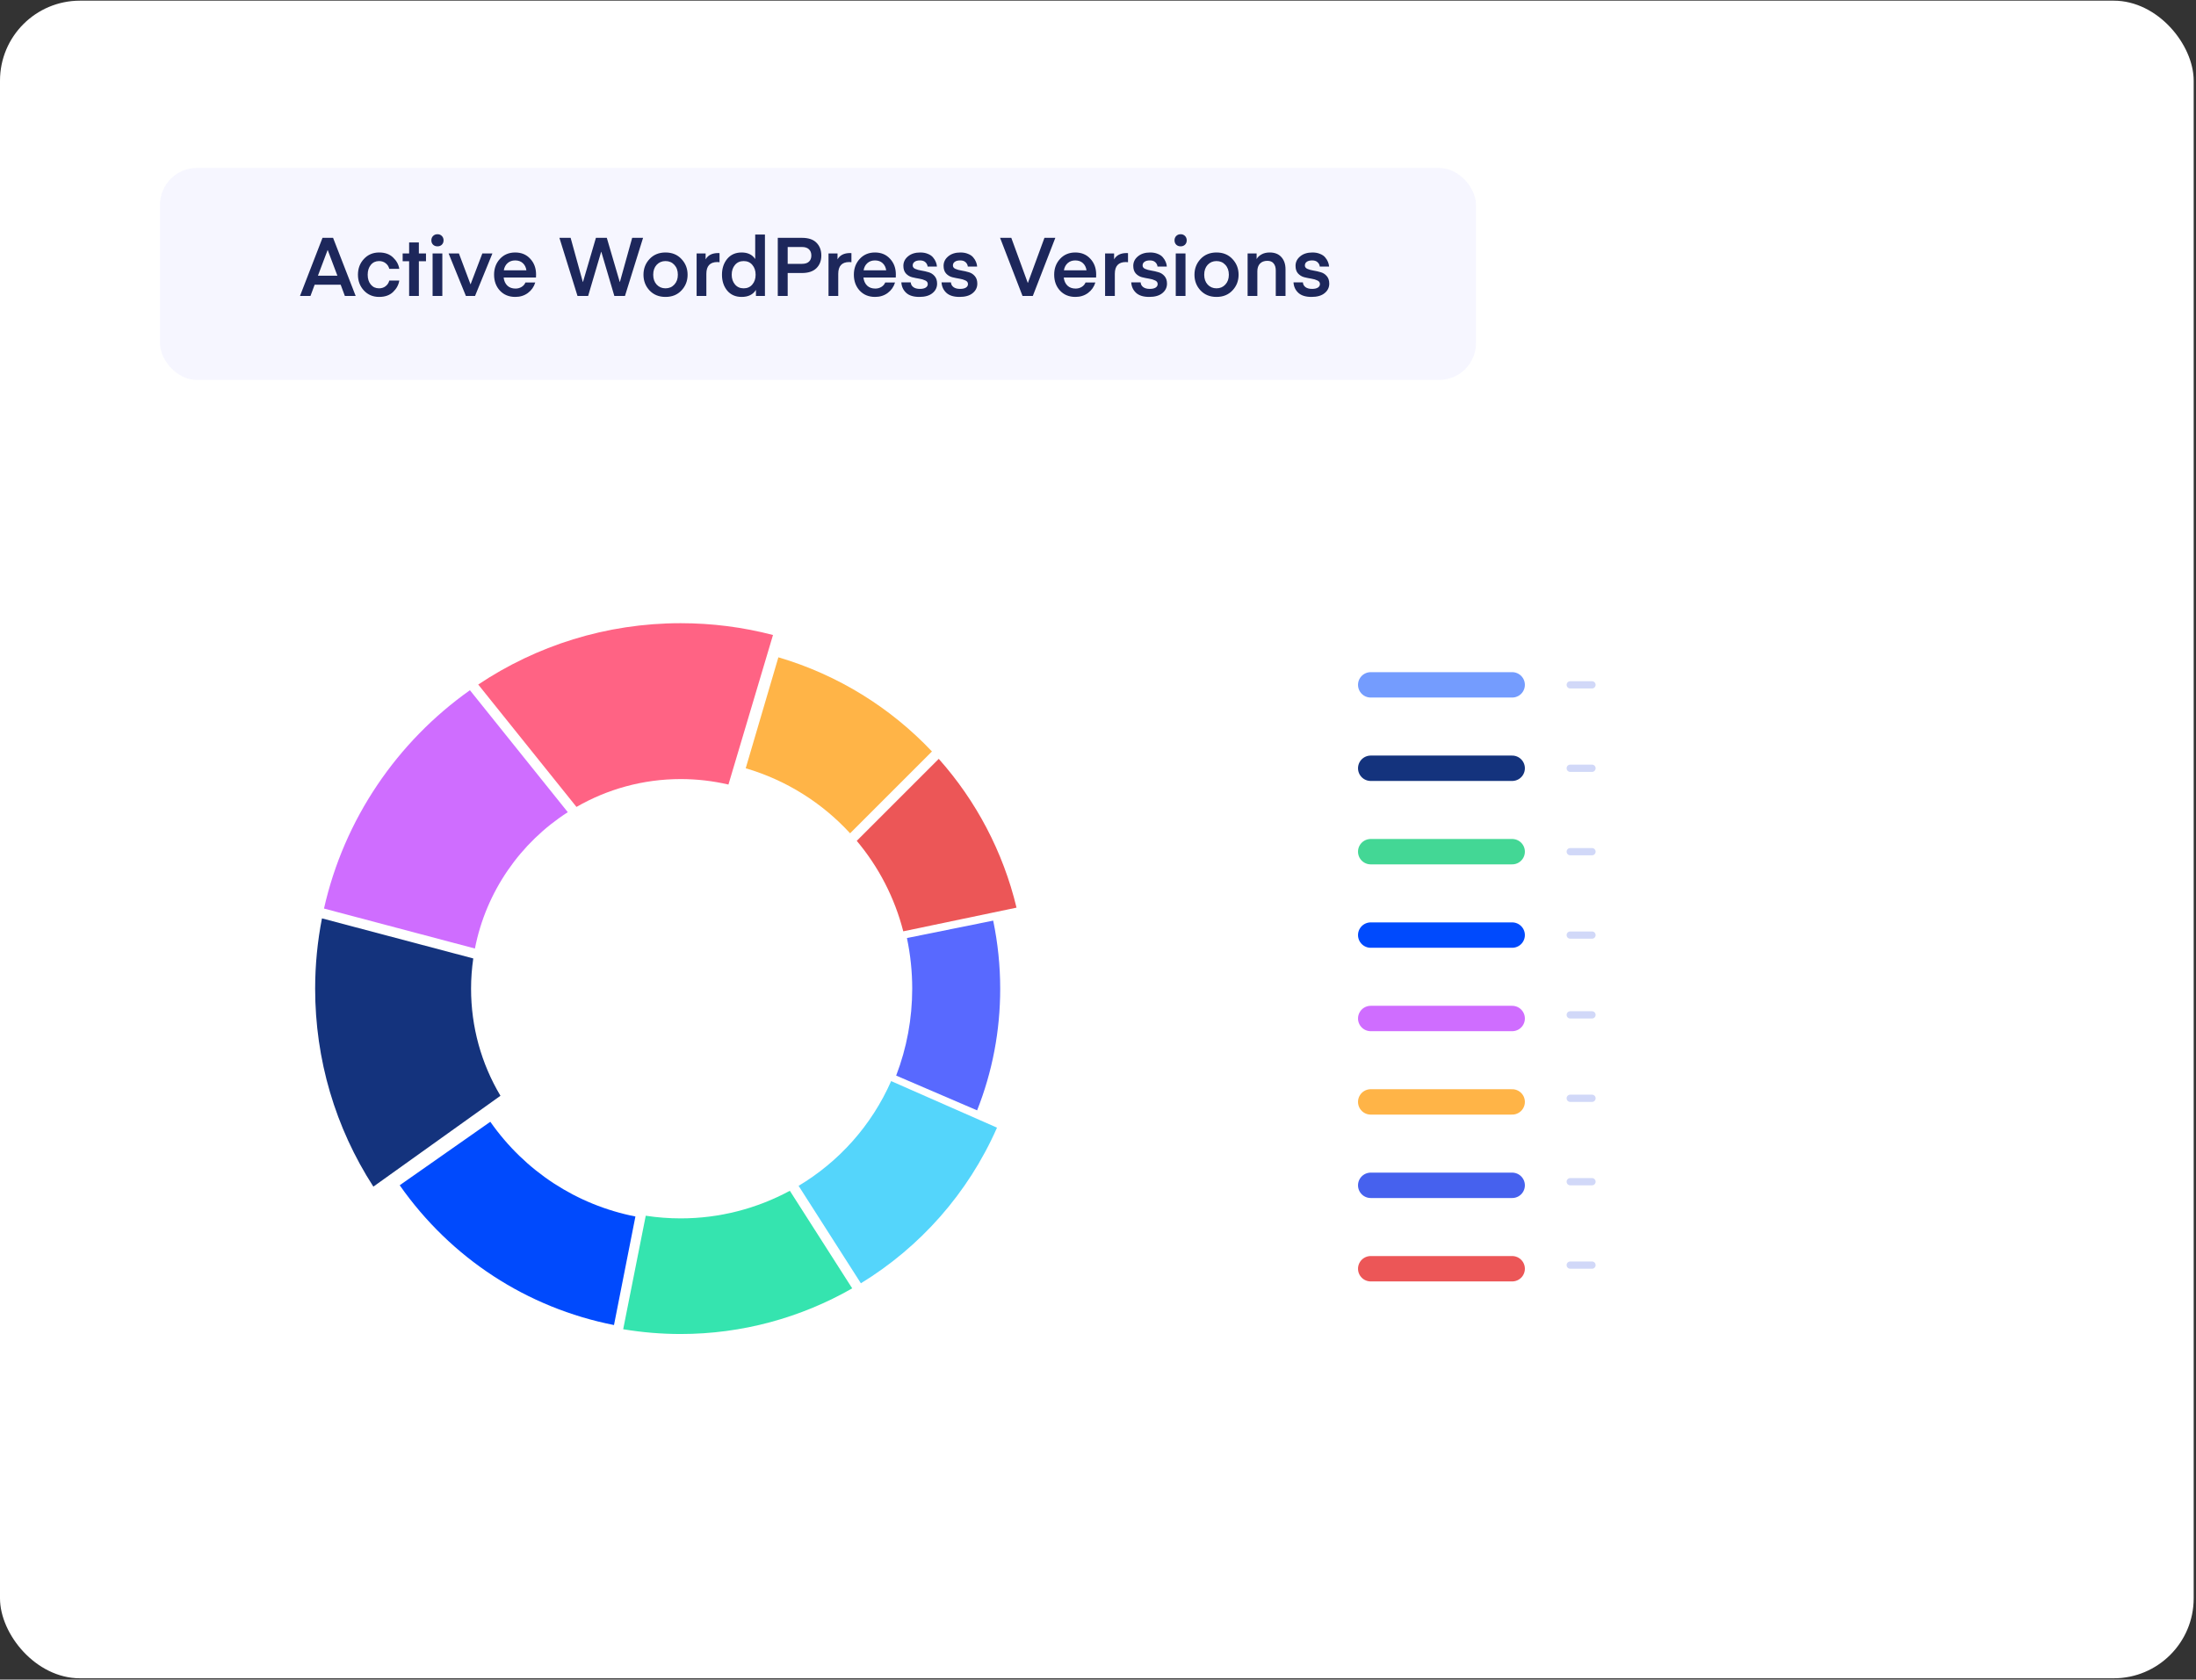 <svg width="549" height="420" viewBox="0 0 549 420" fill="none" xmlns="http://www.w3.org/2000/svg">
<rect x="0" y="0" width="549" height="420" fill="#333333" stroke="none"/>
<rect y="0.167" width="548.421" height="419.501" rx="20" fill="white"/>
<path d="M224.042 268.957L244.279 277.652C248.108 267.97 250.05 257.754 250.05 247.224C250.05 241.497 249.453 235.776 248.296 230.206L226.733 234.562C227.607 238.699 228.053 242.955 228.053 247.224C228.047 254.743 226.695 262.035 224.042 268.957Z" fill="#5869FF"/>
<path d="M197.46 297.762C189.237 302.201 179.901 304.665 170.176 304.665C167.246 304.665 164.316 304.439 161.437 303.999L155.798 332.383C160.525 333.176 165.354 333.578 170.169 333.578C185.534 333.578 200.245 329.492 213.051 322.161L197.46 297.762Z" fill="#35E4AF"/>
<path d="M222.784 270.334C217.874 281.486 209.688 290.527 199.648 296.524L215.221 320.892C229.969 311.876 241.996 298.461 249.251 281.977L222.784 270.334Z" fill="#54D5FB"/>
<path d="M170.177 155.833C151.468 155.833 134.06 161.485 119.557 171.173L144.119 201.777C151.801 197.357 160.697 194.811 170.177 194.811C174.22 194.811 178.218 195.276 182.11 196.182L193.25 158.782C185.743 156.827 177.998 155.833 170.177 155.833Z" fill="#FF6384"/>
<path d="M118.318 239.667L80.491 229.646C79.378 235.335 78.787 241.214 78.787 247.224C78.787 264.921 83.81 281.964 93.341 296.725L125.114 274.005C120.298 265.927 117.765 256.748 117.765 247.224C117.765 244.659 117.96 242.138 118.318 239.667Z" fill="#14337D"/>
<path d="M117.481 172.594C99.312 185.456 86.035 204.782 80.999 227.188L118.732 237.184C121.517 222.906 130.111 210.685 141.949 203.091L117.481 172.594Z" fill="#CF6DFF"/>
<path d="M212.525 208.372L232.988 187.908C222.684 176.995 209.532 168.759 194.595 164.365L186.429 192.108C196.638 195.113 205.591 200.815 212.525 208.372Z" fill="#FFB447"/>
<path d="M234.687 189.757L214.186 210.258C219.63 216.739 223.653 224.434 225.816 232.884L254.131 226.962C250.755 212.911 243.985 200.199 234.687 189.757Z" fill="#EC5657"/>
<path d="M342.678 171.25H378.045" stroke="#749CFE" stroke-width="6.348" stroke-linecap="round"/>
<path d="M342.678 192.108H378.045" stroke="#14337D" stroke-width="6.348" stroke-linecap="round"/>
<path d="M342.678 212.966H378.045" stroke="#43D795" stroke-width="6.348" stroke-linecap="round"/>
<path d="M342.678 233.823H378.045" stroke="#004AFD" stroke-width="6.348" stroke-linecap="round"/>
<path d="M342.678 254.681H378.045" stroke="#CF6DFF" stroke-width="6.348" stroke-linecap="round"/>
<path d="M342.678 275.539H378.045" stroke="#FFB447" stroke-width="6.348" stroke-linecap="round"/>
<path d="M342.678 296.397H378.045" stroke="#4661EE" stroke-width="6.348" stroke-linecap="round"/>
<path d="M342.678 317.255H378.045" stroke="#EC5657" stroke-width="6.348" stroke-linecap="round"/>
<path d="M392.558 171.25H397.999" stroke="#D1D8F8" stroke-width="1.814" stroke-linecap="round"/>
<path d="M392.558 192.108H397.999" stroke="#D1D8F8" stroke-width="1.814" stroke-linecap="round"/>
<path d="M392.558 212.966H397.999" stroke="#D1D8F8" stroke-width="1.814" stroke-linecap="round"/>
<path d="M392.558 233.823H397.999" stroke="#D1D8F8" stroke-width="1.814" stroke-linecap="round"/>
<path d="M392.558 253.774H397.999" stroke="#D1D8F8" stroke-width="1.814" stroke-linecap="round"/>
<path d="M392.558 274.632H397.999" stroke="#D1D8F8" stroke-width="1.814" stroke-linecap="round"/>
<path d="M392.558 295.49H397.999" stroke="#D1D8F8" stroke-width="1.814" stroke-linecap="round"/>
<path d="M392.558 316.348H397.999" stroke="#D1D8F8" stroke-width="1.814" stroke-linecap="round"/>
<path d="M153.497 331.334C131.739 327.04 112.715 314.63 99.928 296.38L122.579 280.506C131.248 292.878 144.13 301.29 158.853 304.194L153.497 331.334Z" fill="#004AFD"/>
<rect x="40" y="42" width="329" height="53" rx="9.209" fill="#706CFF" fill-opacity="0.06"/>
<path d="M77.619 74H75L80.627 59.471H83.267L88.915 74H86.214L85.17 71.197H78.663L77.619 74ZM81.937 62.541H81.896L79.481 68.945H84.352L81.937 62.541ZM89.487 68.7C89.487 67.131 89.984 65.815 90.98 64.751C91.976 63.673 93.245 63.134 94.787 63.134C96.246 63.134 97.406 63.55 98.265 64.382C99.138 65.201 99.657 66.149 99.821 67.227H97.324C97.174 66.64 96.867 66.169 96.403 65.815C95.953 65.46 95.407 65.283 94.766 65.283C93.907 65.283 93.218 65.603 92.699 66.244C92.181 66.872 91.922 67.69 91.922 68.7C91.922 69.71 92.181 70.528 92.699 71.156C93.218 71.783 93.907 72.097 94.766 72.097C95.407 72.097 95.953 71.919 96.403 71.565C96.867 71.21 97.174 70.74 97.324 70.153H99.821C99.657 71.231 99.138 72.186 98.265 73.018C97.406 73.836 96.246 74.246 94.787 74.246C93.245 74.246 91.976 73.713 90.98 72.649C89.984 71.572 89.487 70.255 89.487 68.7ZM104.717 65.323V74H102.282V65.323H100.665V63.38H102.282V60.617H104.717V63.38H106.497V65.323H104.717ZM109.376 61.599C108.925 61.599 108.557 61.463 108.271 61.19C107.984 60.903 107.841 60.542 107.841 60.105C107.841 59.655 107.984 59.287 108.271 59C108.557 58.714 108.925 58.571 109.376 58.571C109.812 58.571 110.174 58.714 110.46 59C110.747 59.287 110.89 59.655 110.89 60.105C110.89 60.542 110.747 60.903 110.46 61.19C110.174 61.463 109.812 61.599 109.376 61.599ZM108.148 74V63.38H110.583V74H108.148ZM117.637 71.115L120.583 63.38H123.1L118.762 74H116.47L112.152 63.38H114.731L117.637 71.115ZM133.996 69.396H125.913C126.009 70.242 126.316 70.917 126.834 71.422C127.353 71.913 128.035 72.158 128.88 72.158C129.44 72.158 129.945 72.022 130.395 71.749C130.845 71.476 131.166 71.108 131.357 70.644H133.812C133.485 71.722 132.871 72.595 131.97 73.263C131.084 73.918 130.033 74.246 128.819 74.246C127.237 74.246 125.954 73.72 124.972 72.67C124.003 71.619 123.519 70.289 123.519 68.68C123.519 67.111 124.01 65.794 124.992 64.73C125.975 63.666 127.243 63.134 128.799 63.134C130.354 63.134 131.609 63.659 132.564 64.71C133.532 65.746 134.017 67.056 134.017 68.639L133.996 69.396ZM128.799 65.119C128.035 65.119 127.4 65.344 126.895 65.794C126.391 66.244 126.077 66.845 125.954 67.595H131.602C131.493 66.845 131.193 66.244 130.702 65.794C130.211 65.344 129.576 65.119 128.799 65.119ZM150.289 62.97L147.036 74H144.375L139.853 59.471H142.656L145.705 70.501H145.746L148.98 59.471H151.701L154.934 70.501H154.975L158.045 59.471H160.767L156.244 74H153.584L150.33 62.97H150.289ZM166.373 74.246C164.736 74.246 163.406 73.707 162.383 72.629C161.374 71.551 160.869 70.242 160.869 68.7C160.869 67.158 161.374 65.849 162.383 64.771C163.406 63.68 164.736 63.134 166.373 63.134C168.024 63.134 169.354 63.68 170.364 64.771C171.387 65.849 171.899 67.158 171.899 68.7C171.899 70.242 171.387 71.551 170.364 72.629C169.354 73.707 168.024 74.246 166.373 74.246ZM163.304 68.7C163.304 69.71 163.59 70.528 164.163 71.156C164.75 71.783 165.487 72.097 166.373 72.097C167.274 72.097 168.011 71.783 168.584 71.156C169.17 70.528 169.463 69.71 169.463 68.7C169.463 67.677 169.17 66.851 168.584 66.224C168.011 65.596 167.274 65.283 166.373 65.283C165.487 65.283 164.75 65.596 164.163 66.224C163.59 66.851 163.304 67.677 163.304 68.7ZM179.884 63.298V65.569C179.693 65.542 179.509 65.528 179.332 65.528C177.504 65.528 176.59 66.51 176.59 68.475V74H174.154V63.38H176.405V64.853C177.006 63.802 178.049 63.277 179.536 63.277L179.884 63.298ZM188.801 64.771V58.652H191.236V74H188.985V72.486C188.262 73.659 187.069 74.246 185.404 74.246C183.89 74.246 182.689 73.72 181.803 72.67C180.93 71.606 180.493 70.282 180.493 68.7C180.493 67.118 180.93 65.794 181.803 64.73C182.689 63.666 183.89 63.134 185.404 63.134C186.946 63.134 188.078 63.68 188.801 64.771ZM188.903 68.7C188.903 67.704 188.631 66.885 188.085 66.244C187.553 65.603 186.83 65.283 185.916 65.283C185.015 65.283 184.292 65.603 183.747 66.244C183.201 66.885 182.928 67.704 182.928 68.7C182.928 69.669 183.201 70.48 183.747 71.135C184.292 71.776 185.015 72.097 185.916 72.097C186.83 72.097 187.553 71.776 188.085 71.135C188.631 70.494 188.903 69.682 188.903 68.7ZM196.92 65.978H200.48C201.272 65.978 201.858 65.794 202.24 65.426C202.636 65.058 202.834 64.546 202.834 63.891C202.834 63.236 202.636 62.718 202.24 62.336C201.845 61.954 201.258 61.763 200.48 61.763H196.92V65.978ZM196.92 68.27V74H194.444V59.471H200.46C202.111 59.471 203.332 59.88 204.123 60.699C204.928 61.504 205.33 62.568 205.33 63.891C205.33 65.201 204.921 66.258 204.103 67.063C203.284 67.868 202.07 68.27 200.46 68.27H196.92ZM212.858 63.298V65.569C212.667 65.542 212.482 65.528 212.305 65.528C210.477 65.528 209.563 66.51 209.563 68.475V74H207.128V63.38H209.379V64.853C209.979 63.802 211.023 63.277 212.51 63.277L212.858 63.298ZM223.944 69.396H215.861C215.956 70.242 216.263 70.917 216.781 71.422C217.3 71.913 217.982 72.158 218.828 72.158C219.387 72.158 219.892 72.022 220.342 71.749C220.792 71.476 221.113 71.108 221.304 70.644H223.759C223.432 71.722 222.818 72.595 221.918 73.263C221.031 73.918 219.981 74.246 218.766 74.246C217.184 74.246 215.901 73.72 214.919 72.67C213.951 71.619 213.466 70.289 213.466 68.68C213.466 67.111 213.957 65.794 214.94 64.73C215.922 63.666 217.191 63.134 218.746 63.134C220.301 63.134 221.556 63.659 222.511 64.71C223.48 65.746 223.964 67.056 223.964 68.639L223.944 69.396ZM218.746 65.119C217.982 65.119 217.348 65.344 216.843 65.794C216.338 66.244 216.024 66.845 215.901 67.595H221.549C221.44 66.845 221.14 66.244 220.649 65.794C220.158 65.344 219.523 65.119 218.746 65.119ZM229.835 74.246C228.375 74.246 227.277 73.904 226.54 73.222C225.804 72.54 225.401 71.667 225.333 70.603H227.686C227.713 71.094 227.925 71.49 228.321 71.79C228.716 72.09 229.269 72.24 229.978 72.24C230.606 72.24 231.09 72.131 231.431 71.913C231.772 71.695 231.943 71.401 231.943 71.033C231.943 70.624 231.731 70.323 231.308 70.132C230.899 69.928 230.394 69.778 229.794 69.682C229.194 69.587 228.593 69.464 227.993 69.314C227.393 69.15 226.881 68.836 226.458 68.373C226.049 67.909 225.844 67.274 225.844 66.469C225.844 65.542 226.226 64.757 226.99 64.116C227.768 63.461 228.791 63.134 230.06 63.134C230.783 63.134 231.417 63.25 231.963 63.482C232.522 63.7 232.952 63.993 233.252 64.362C233.566 64.73 233.798 65.105 233.948 65.487C234.112 65.869 234.207 66.258 234.234 66.654H231.902C231.861 66.231 231.677 65.869 231.349 65.569C231.035 65.269 230.585 65.119 229.999 65.119C229.412 65.119 228.962 65.235 228.648 65.467C228.334 65.685 228.177 65.992 228.177 66.388C228.177 66.756 228.382 67.036 228.791 67.227C229.214 67.418 229.726 67.561 230.326 67.656C230.926 67.752 231.526 67.888 232.127 68.066C232.727 68.229 233.232 68.55 233.641 69.027C234.064 69.505 234.275 70.139 234.275 70.93C234.275 71.885 233.887 72.677 233.109 73.304C232.345 73.932 231.254 74.246 229.835 74.246ZM239.887 74.246C238.427 74.246 237.329 73.904 236.592 73.222C235.855 72.54 235.453 71.667 235.385 70.603H237.738C237.765 71.094 237.977 71.49 238.372 71.79C238.768 72.09 239.321 72.24 240.03 72.24C240.657 72.24 241.142 72.131 241.483 71.913C241.824 71.695 241.994 71.401 241.994 71.033C241.994 70.624 241.783 70.323 241.36 70.132C240.951 69.928 240.446 69.778 239.846 69.682C239.246 69.587 238.645 69.464 238.045 69.314C237.445 69.15 236.933 68.836 236.51 68.373C236.101 67.909 235.896 67.274 235.896 66.469C235.896 65.542 236.278 64.757 237.042 64.116C237.82 63.461 238.843 63.134 240.112 63.134C240.835 63.134 241.469 63.25 242.015 63.482C242.574 63.7 243.004 63.993 243.304 64.362C243.618 64.73 243.85 65.105 244 65.487C244.164 65.869 244.259 66.258 244.286 66.654H241.954C241.913 66.231 241.728 65.869 241.401 65.569C241.087 65.269 240.637 65.119 240.05 65.119C239.464 65.119 239.014 65.235 238.7 65.467C238.386 65.685 238.229 65.992 238.229 66.388C238.229 66.756 238.434 67.036 238.843 67.227C239.266 67.418 239.778 67.561 240.378 67.656C240.978 67.752 241.578 67.888 242.179 68.066C242.779 68.229 243.284 68.55 243.693 69.027C244.116 69.505 244.327 70.139 244.327 70.93C244.327 71.885 243.938 72.677 243.161 73.304C242.397 73.932 241.306 74.246 239.887 74.246ZM261.113 59.471H263.834L258.207 74H255.628L250.021 59.471H252.825L256.938 70.726H256.979L261.113 59.471ZM274.023 69.396H265.94C266.036 70.242 266.342 70.917 266.861 71.422C267.379 71.913 268.061 72.158 268.907 72.158C269.467 72.158 269.971 72.022 270.422 71.749C270.872 71.476 271.192 71.108 271.383 70.644H273.839C273.512 71.722 272.898 72.595 271.997 73.263C271.11 73.918 270.06 74.246 268.846 74.246C267.263 74.246 265.981 73.72 264.999 72.67C264.03 71.619 263.546 70.289 263.546 68.68C263.546 67.111 264.037 65.794 265.019 64.73C266.001 63.666 267.27 63.134 268.825 63.134C270.381 63.134 271.636 63.659 272.591 64.71C273.559 65.746 274.044 67.056 274.044 68.639L274.023 69.396ZM268.825 65.119C268.061 65.119 267.427 65.344 266.922 65.794C266.418 66.244 266.104 66.845 265.981 67.595H271.629C271.52 66.845 271.22 66.244 270.728 65.794C270.237 65.344 269.603 65.119 268.825 65.119ZM282.002 63.298V65.569C281.811 65.542 281.626 65.528 281.449 65.528C279.621 65.528 278.707 66.51 278.707 68.475V74H276.272V63.38H278.523V64.853C279.123 63.802 280.167 63.277 281.654 63.277L282.002 63.298ZM287.308 74.246C285.849 74.246 284.75 73.904 284.014 73.222C283.277 72.54 282.875 71.667 282.806 70.603H285.16C285.187 71.094 285.398 71.49 285.794 71.79C286.19 72.09 286.742 72.24 287.452 72.24C288.079 72.24 288.563 72.131 288.905 71.913C289.246 71.695 289.416 71.401 289.416 71.033C289.416 70.624 289.205 70.323 288.782 70.132C288.372 69.928 287.868 69.778 287.267 69.682C286.667 69.587 286.067 69.464 285.467 69.314C284.866 69.15 284.355 68.836 283.932 68.373C283.523 67.909 283.318 67.274 283.318 66.469C283.318 65.542 283.7 64.757 284.464 64.116C285.242 63.461 286.265 63.134 287.533 63.134C288.257 63.134 288.891 63.25 289.437 63.482C289.996 63.7 290.426 63.993 290.726 64.362C291.04 64.73 291.271 65.105 291.422 65.487C291.585 65.869 291.681 66.258 291.708 66.654H289.375C289.334 66.231 289.15 65.869 288.823 65.569C288.509 65.269 288.059 65.119 287.472 65.119C286.885 65.119 286.435 65.235 286.121 65.467C285.808 65.685 285.651 65.992 285.651 66.388C285.651 66.756 285.855 67.036 286.265 67.227C286.688 67.418 287.199 67.561 287.799 67.656C288.4 67.752 289 67.888 289.6 68.066C290.201 68.229 290.705 68.55 291.115 69.027C291.537 69.505 291.749 70.139 291.749 70.93C291.749 71.885 291.36 72.677 290.583 73.304C289.819 73.932 288.727 74.246 287.308 74.246ZM295.165 61.599C294.715 61.599 294.347 61.463 294.06 61.19C293.774 60.903 293.631 60.542 293.631 60.105C293.631 59.655 293.774 59.287 294.06 59C294.347 58.714 294.715 58.571 295.165 58.571C295.602 58.571 295.963 58.714 296.25 59C296.536 59.287 296.68 59.655 296.68 60.105C296.68 60.542 296.536 60.903 296.25 61.19C295.963 61.463 295.602 61.599 295.165 61.599ZM293.938 74V63.38H296.373V74H293.938ZM304.122 74.246C302.485 74.246 301.155 73.707 300.132 72.629C299.122 71.551 298.617 70.242 298.617 68.7C298.617 67.158 299.122 65.849 300.132 64.771C301.155 63.68 302.485 63.134 304.122 63.134C305.773 63.134 307.103 63.68 308.113 64.771C309.136 65.849 309.647 67.158 309.647 68.7C309.647 70.242 309.136 71.551 308.113 72.629C307.103 73.707 305.773 74.246 304.122 74.246ZM301.053 68.7C301.053 69.71 301.339 70.528 301.912 71.156C302.499 71.783 303.235 72.097 304.122 72.097C305.023 72.097 305.759 71.783 306.332 71.156C306.919 70.528 307.212 69.71 307.212 68.7C307.212 67.677 306.919 66.851 306.332 66.224C305.759 65.596 305.023 65.283 304.122 65.283C303.235 65.283 302.499 65.596 301.912 66.224C301.339 66.851 301.053 67.677 301.053 68.7ZM314.154 63.38V64.791C314.4 64.328 314.802 63.939 315.361 63.625C315.934 63.298 316.623 63.134 317.428 63.134C318.683 63.134 319.652 63.516 320.334 64.28C321.03 65.044 321.378 66.06 321.378 67.329V74H318.942V67.636C318.942 66.885 318.765 66.299 318.41 65.876C318.069 65.439 317.544 65.221 316.835 65.221C316.057 65.221 315.443 65.453 314.993 65.917C314.556 66.381 314.338 67.022 314.338 67.841V74H311.903V63.38H314.154ZM327.876 74.246C326.416 74.246 325.318 73.904 324.581 73.222C323.844 72.54 323.442 71.667 323.374 70.603H325.727C325.754 71.094 325.966 71.49 326.361 71.79C326.757 72.09 327.309 72.24 328.019 72.24C328.646 72.24 329.131 72.131 329.472 71.913C329.813 71.695 329.983 71.401 329.983 71.033C329.983 70.624 329.772 70.323 329.349 70.132C328.94 69.928 328.435 69.778 327.835 69.682C327.234 69.587 326.634 69.464 326.034 69.314C325.434 69.15 324.922 68.836 324.499 68.373C324.09 67.909 323.885 67.274 323.885 66.469C323.885 65.542 324.267 64.757 325.031 64.116C325.809 63.461 326.832 63.134 328.101 63.134C328.824 63.134 329.458 63.25 330.004 63.482C330.563 63.7 330.993 63.993 331.293 64.362C331.607 64.73 331.839 65.105 331.989 65.487C332.152 65.869 332.248 66.258 332.275 66.654H329.942C329.901 66.231 329.717 65.869 329.39 65.569C329.076 65.269 328.626 65.119 328.039 65.119C327.453 65.119 327.002 65.235 326.689 65.467C326.375 65.685 326.218 65.992 326.218 66.388C326.218 66.756 326.423 67.036 326.832 67.227C327.255 67.418 327.766 67.561 328.367 67.656C328.967 67.752 329.567 67.888 330.167 68.066C330.768 68.229 331.273 68.55 331.682 69.027C332.105 69.505 332.316 70.139 332.316 70.93C332.316 71.885 331.927 72.677 331.15 73.304C330.386 73.932 329.294 74.246 327.876 74.246Z" fill="#1D275B"/>
</svg>

